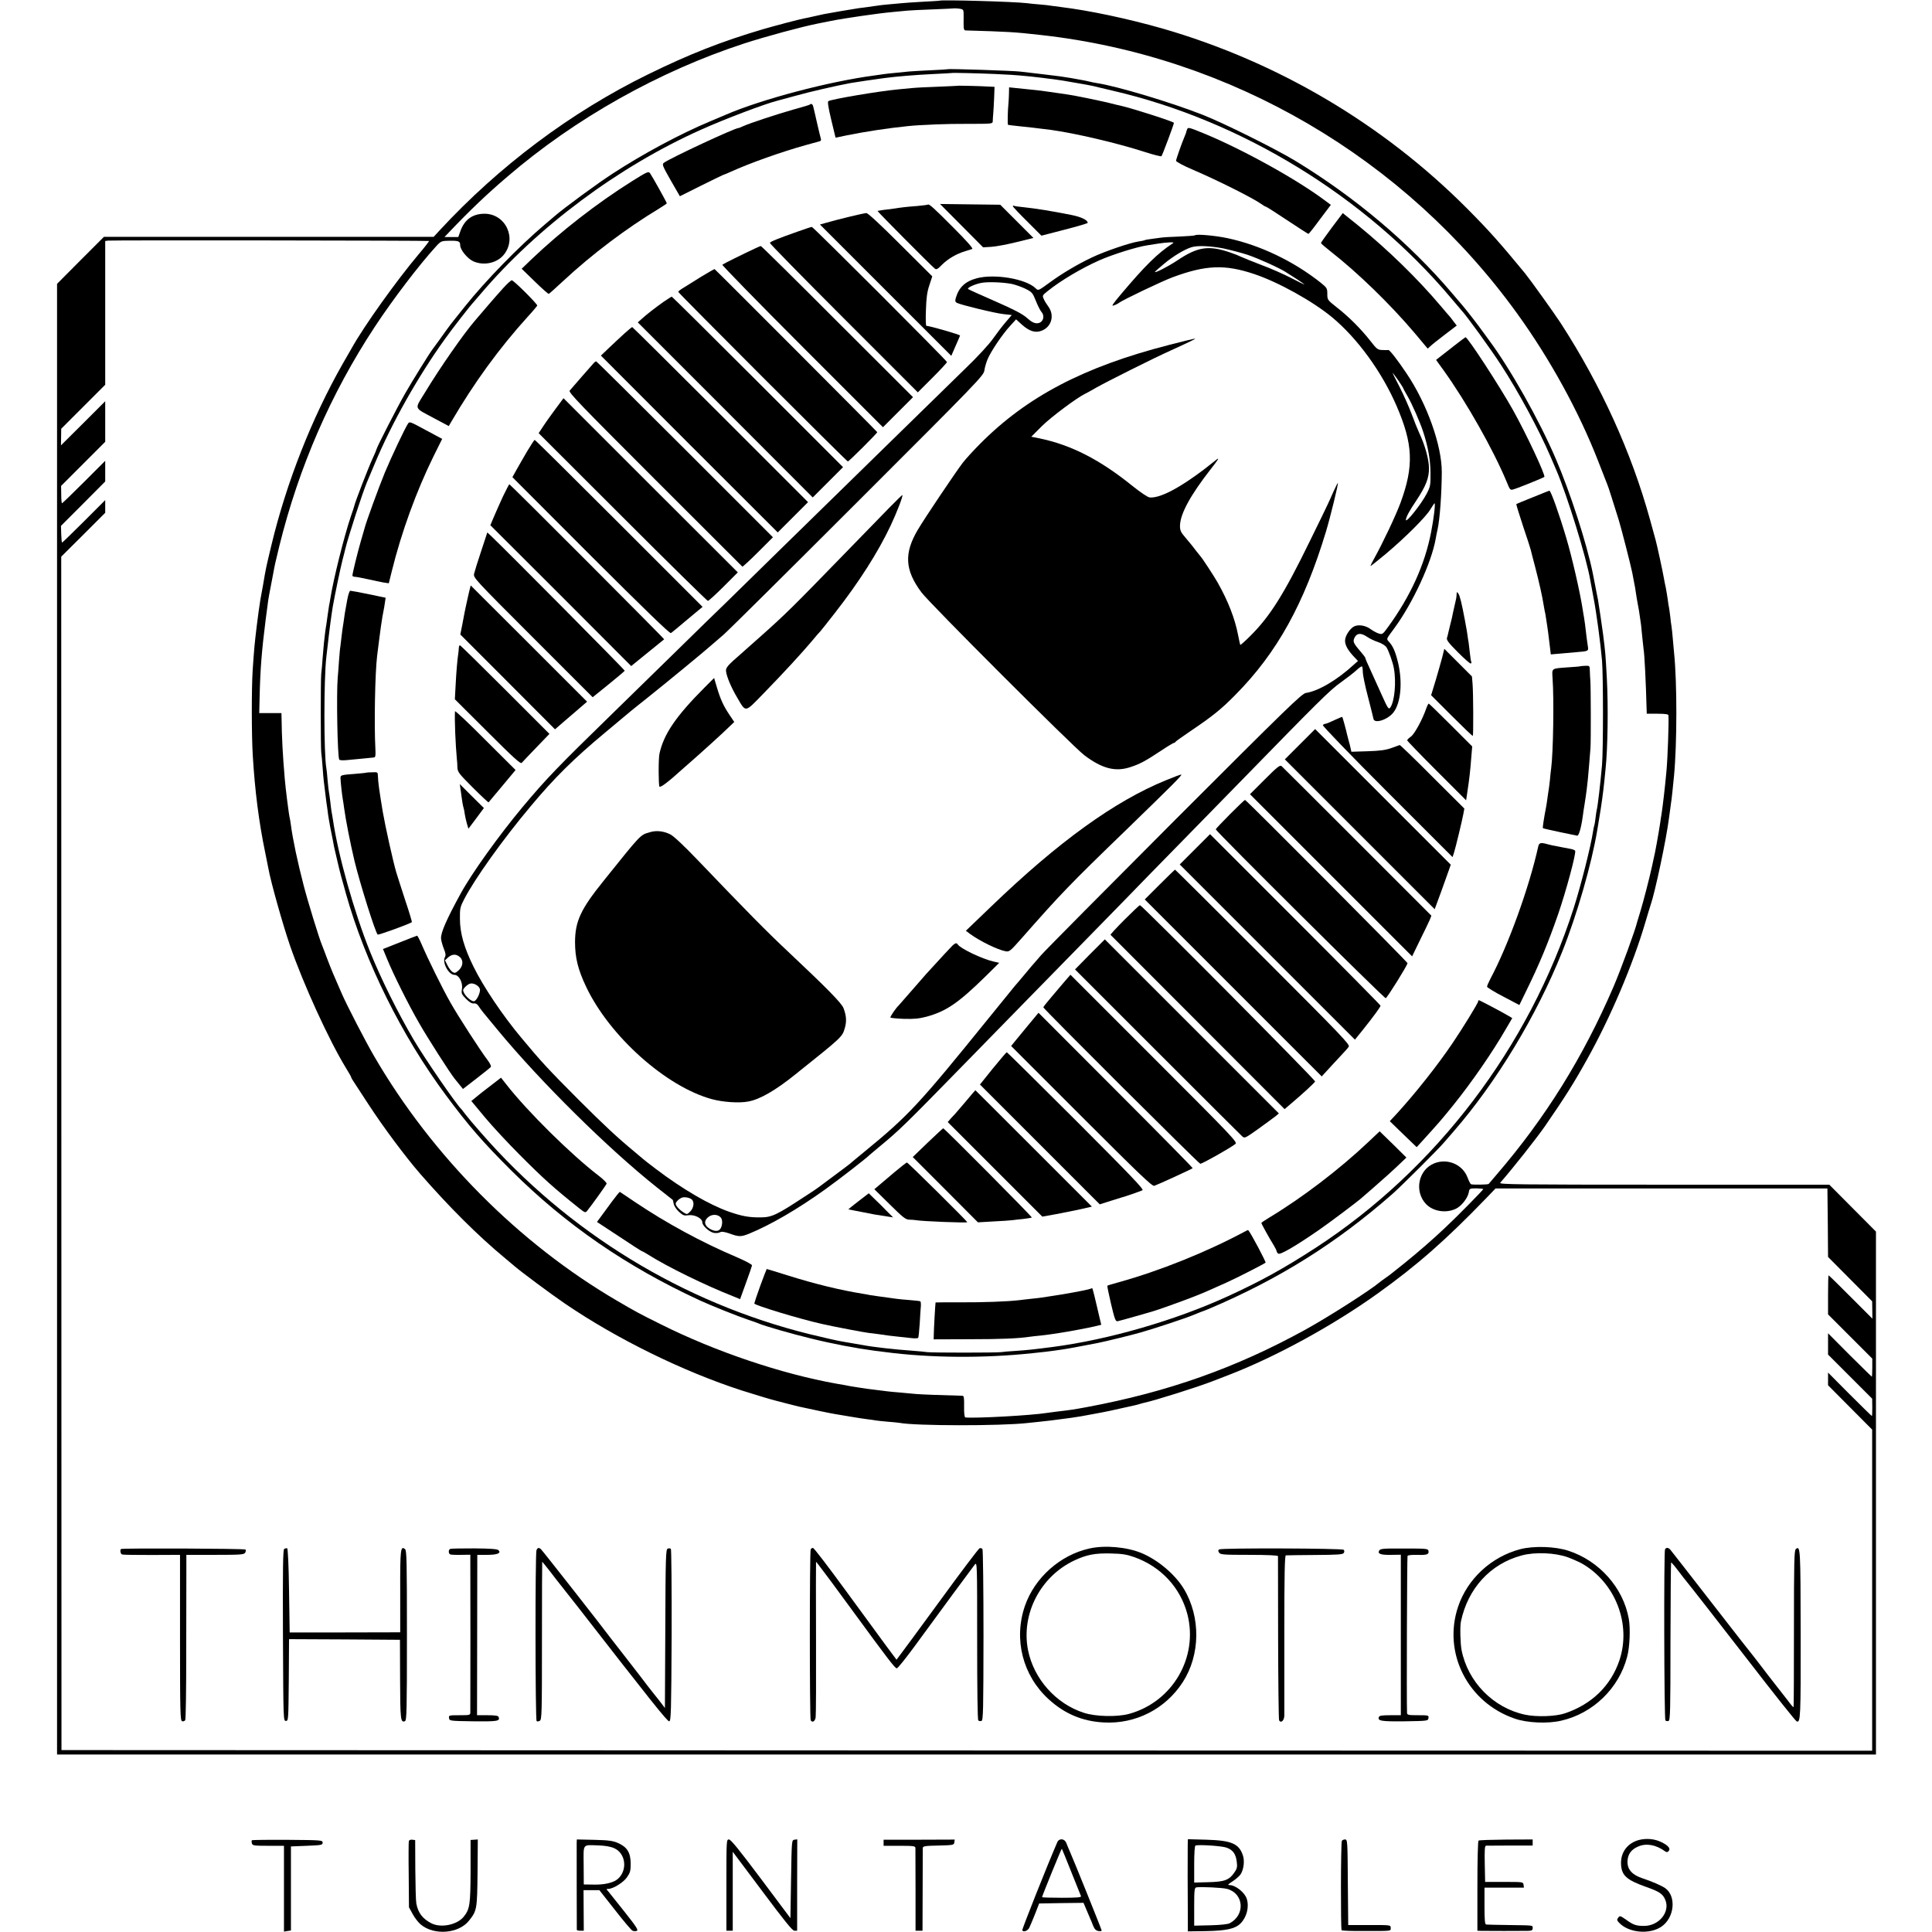 <?xml version="1.0" standalone="no"?>
<!DOCTYPE svg PUBLIC "-//W3C//DTD SVG 20010904//EN"
 "http://www.w3.org/TR/2001/REC-SVG-20010904/DTD/svg10.dtd">
<svg version="1.0" xmlns="http://www.w3.org/2000/svg"
 width="1524pt" height="1524pt" viewBox="0 0 1524 1524"
 preserveAspectRatio="xMidYMid meet">
<g transform="translate(0,1524) scale(0.1,-0.1)"
fill="#000000" stroke="none">
<path d="M7407 15234 c-1 -1 -60 -4 -132 -8 -71 -4 -143 -9 -160 -11 -16 -2
-61 -6 -100 -9 -38 -3 -79 -8 -90 -10 -11 -2 -46 -7 -79 -11 -66 -8 -59 -7
-221 -34 -130 -22 -135 -24 -210 -41 -27 -6 -61 -14 -75 -16 -42 -8 -219 -55
-320 -84 -332 -98 -584 -198 -909 -357 -607 -298 -1172 -721 -1643 -1230 l-47
-51 -1301 0 -1300 0 -185 -185 -185 -186 0 -5800 0 -5801 7174 0 7174 0 0
2063 0 2062 -184 185 -184 185 -1304 0 c-1159 0 -1303 2 -1292 15 110 127 284
348 352 445 156 226 230 343 331 525 185 330 364 751 462 1085 18 61 36 121
41 135 36 104 124 518 145 685 2 17 7 53 11 80 3 28 8 57 9 65 2 14 11 97 20
190 24 252 25 737 0 975 -2 22 -6 72 -10 111 -3 39 -8 81 -10 94 -2 12 -7 48
-10 79 -4 31 -8 63 -10 71 -2 8 -7 38 -10 65 -4 28 -11 68 -15 90 -5 22 -12
56 -15 75 -9 53 -54 260 -65 300 -5 19 -25 91 -44 160 -147 533 -386 1058
-704 1550 -50 77 -243 346 -283 395 -200 243 -286 339 -455 509 -665 668
-1497 1159 -2404 1421 -270 77 -579 143 -805 170 -27 3 -61 8 -75 10 -14 3
-54 7 -90 10 -36 3 -81 7 -100 10 -97 12 -681 29 -693 19z m194 -93 c0 -14 1
-52 0 -83 0 -48 3 -58 17 -58 332 -10 381 -12 592 -36 1498 -166 2873 -970
3759 -2199 257 -356 485 -771 636 -1158 37 -95 71 -181 75 -192 8 -18 37 -111
89 -277 21 -68 95 -358 106 -413 8 -45 17 -89 19 -100 2 -5 6 -32 10 -60 4
-27 11 -70 16 -95 5 -25 12 -65 15 -90 3 -25 8 -56 10 -70 2 -14 6 -59 10
-100 4 -41 9 -83 10 -92 7 -37 18 -253 24 -480 l1 -28 85 0 c61 0 85 -4 86
-12 4 -52 -6 -339 -16 -444 -12 -129 -27 -259 -39 -339 -2 -11 -7 -40 -10 -65
-12 -81 -43 -253 -51 -280 -1 -3 -7 -32 -14 -65 -20 -92 -67 -274 -92 -356
-12 -41 -23 -76 -24 -79 -13 -60 -129 -378 -188 -515 -240 -557 -536 -1032
-921 -1480 -33 -38 -61 -72 -63 -74 -4 -6 -131 -8 -140 -2 -5 3 -17 27 -27 53
-38 102 -157 153 -261 112 -127 -50 -162 -222 -65 -323 56 -57 156 -73 234
-36 44 21 93 83 102 129 5 31 7 32 60 32 30 -1 54 -3 54 -6 0 -7 -219 -229
-301 -305 -97 -92 -214 -193 -314 -274 -120 -96 -115 -93 -155 -121 -19 -13
-39 -28 -45 -33 -77 -65 -404 -274 -587 -375 -546 -301 -1085 -492 -1723 -611
-107 -20 -136 -24 -240 -36 -27 -4 -61 -8 -75 -10 -124 -20 -562 -44 -645 -36
-7 1 -11 33 -10 86 1 71 -1 85 -14 85 -181 5 -318 10 -366 14 -33 3 -91 8
-130 12 -38 3 -81 7 -95 9 -74 9 -156 19 -160 20 -3 1 -30 5 -60 9 -30 5 -64
10 -75 12 -11 3 -58 11 -105 19 -434 77 -961 255 -1388 469 -179 89 -196 99
-342 184 -776 453 -1462 1144 -1919 1931 -65 111 -215 401 -254 491 -73 166
-81 186 -117 280 -17 47 -36 94 -40 105 -21 48 -114 351 -145 472 -47 180 -86
365 -100 473 -3 25 -8 52 -10 60 -6 20 -34 242 -39 310 -16 187 -23 321 -25
475 l-1 40 -87 0 -88 0 3 130 c5 219 17 365 48 610 20 157 20 157 38 250 8 44
18 94 21 110 12 67 16 85 49 220 153 619 405 1199 751 1725 147 223 351 490
486 638 38 41 42 42 104 43 73 1 85 -4 85 -35 0 -36 56 -105 103 -127 82 -37
185 -15 239 49 109 130 17 327 -152 326 -93 -1 -155 -46 -188 -136 l-17 -48
-54 0 -55 0 39 41 c162 170 298 300 458 436 534 459 1194 830 1867 1050 173
56 450 131 580 157 14 3 61 12 105 21 103 21 388 62 485 70 41 4 93 9 115 11
22 2 114 7 205 10 91 4 166 7 167 8 1 1 18 0 38 -2 30 -4 35 -8 36 -31z
m-4217 -1802 c2 -2 -34 -49 -81 -104 -176 -209 -431 -566 -528 -740 -7 -11
-39 -68 -73 -127 -243 -428 -442 -933 -561 -1428 -42 -176 -43 -177 -66 -315
-9 -49 -18 -101 -21 -115 -5 -26 -22 -151 -29 -210 -18 -148 -21 -187 -32
-350 -9 -143 -9 -506 1 -670 16 -271 48 -526 98 -765 11 -55 22 -111 25 -125
18 -103 113 -441 171 -610 106 -306 306 -743 440 -963 23 -37 42 -70 42 -74 0
-4 11 -23 24 -42 13 -20 63 -96 111 -170 115 -177 290 -412 406 -546 227 -261
460 -494 673 -670 27 -22 60 -50 75 -63 51 -44 287 -220 396 -294 407 -278
932 -536 1395 -686 92 -29 226 -70 259 -78 9 -2 52 -13 96 -25 44 -11 87 -22
95 -24 99 -22 253 -54 285 -59 22 -4 78 -13 125 -21 47 -8 105 -17 130 -20 25
-3 56 -7 70 -10 14 -2 57 -7 96 -10 39 -3 80 -7 91 -9 124 -24 796 -25 1008
-1 17 2 59 6 95 10 36 4 76 8 90 10 24 3 87 12 160 21 32 4 111 17 170 29 14
3 48 9 75 14 28 5 93 19 145 31 52 12 103 23 113 25 10 2 27 7 37 10 10 3 27
8 37 10 85 18 421 124 536 169 37 14 97 38 135 52 369 143 820 390 1170 641
309 221 540 424 858 754 l71 74 1309 0 1309 0 3 -270 2 -270 174 -175 174
-175 1 -68 1 -69 -171 171 c-93 94 -172 171 -175 171 -2 0 -4 -69 -4 -154 l0
-154 175 -175 174 -174 0 -72 c0 -39 -2 -71 -3 -71 -2 0 -80 77 -175 171
l-171 172 0 -84 0 -84 174 -174 174 -174 1 -69 c0 -37 -1 -68 -3 -68 -2 0 -81
77 -175 171 l-171 172 0 -50 0 -50 174 -175 174 -175 0 -1267 0 -1266 -7141 2
-7142 3 -1 4707 -1 4707 174 173 173 173 0 50 0 50 -168 -168 c-92 -92 -170
-167 -172 -167 -3 0 -6 30 -7 66 l-2 66 175 175 174 175 0 81 0 82 -168 -168
c-92 -92 -170 -167 -173 -167 -3 0 -6 31 -6 68 l-1 69 174 174 174 174 0 160
0 160 -174 -174 -175 -174 1 65 1 66 173 173 174 174 0 567 0 567 23 3 c31 4
2527 1 2531 -3z"/>
<path d="M7477 14694 c-1 -1 -60 -5 -132 -8 -71 -3 -150 -8 -175 -10 -25 -3
-74 -7 -110 -11 -36 -3 -76 -8 -90 -10 -14 -2 -45 -7 -70 -10 -359 -47 -893
-188 -1175 -310 -16 -7 -75 -32 -130 -55 -229 -96 -524 -254 -760 -408 -120
-77 -389 -275 -460 -337 -16 -14 -50 -42 -74 -63 -205 -173 -473 -448 -635
-651 -37 -47 -77 -96 -87 -109 -11 -13 -36 -46 -57 -75 -35 -50 -94 -131 -110
-152 -27 -36 -159 -249 -214 -345 -62 -107 -228 -432 -228 -444 0 -3 -13 -35
-30 -71 -37 -81 -140 -347 -145 -375 0 -3 -13 -41 -28 -85 -54 -161 -136 -490
-161 -645 -3 -19 -7 -44 -10 -55 -2 -11 -7 -45 -11 -75 -4 -30 -9 -62 -10 -71
-5 -24 -17 -120 -20 -154 -1 -16 -6 -68 -10 -115 -3 -47 -8 -103 -11 -125 -5
-55 -5 -571 0 -620 3 -22 8 -76 11 -120 3 -44 7 -91 9 -105 2 -14 7 -54 11
-90 4 -36 9 -72 10 -81 2 -9 6 -40 10 -70 3 -30 13 -85 20 -124 8 -38 17 -83
20 -100 7 -42 11 -61 30 -140 9 -38 18 -77 20 -85 2 -12 24 -94 39 -145 1 -5
8 -30 15 -55 152 -539 439 -1119 789 -1590 178 -240 291 -370 518 -596 428
-425 905 -754 1485 -1022 84 -39 304 -127 383 -153 34 -11 70 -24 81 -29 43
-19 258 -81 415 -119 170 -42 356 -77 500 -96 25 -3 61 -7 80 -10 357 -47 783
-50 1165 -9 86 9 141 15 165 19 14 2 45 7 70 10 37 5 139 24 278 51 57 11 274
64 342 84 94 26 365 116 405 134 17 7 46 19 65 26 19 7 49 18 65 25 556 236
1007 519 1450 908 72 64 361 352 405 404 14 16 49 57 78 90 336 387 651 907
854 1413 118 295 234 698 278 965 6 33 12 71 14 85 17 97 33 216 41 295 3 33
8 78 10 100 17 161 22 490 10 715 -11 195 -10 190 -30 350 -8 59 -35 244 -40
270 -3 14 -7 36 -10 50 -4 22 -17 89 -31 159 -47 232 -177 636 -293 905 -131
305 -358 708 -525 932 -17 23 -40 55 -51 70 -39 55 -129 170 -159 205 -17 20
-53 62 -81 95 -334 394 -767 760 -1240 1047 -154 93 -562 296 -727 361 -246
97 -675 226 -833 250 -22 4 -47 8 -55 11 -16 4 -62 14 -95 19 -11 2 -36 6 -55
10 -65 11 -93 15 -229 31 -75 9 -152 18 -171 20 -53 7 -567 24 -573 19z m378
-38 c88 -4 171 -9 185 -11 14 -1 57 -6 95 -9 39 -4 81 -9 95 -11 14 -2 50 -7
80 -10 30 -4 64 -9 75 -11 11 -2 61 -11 110 -19 50 -8 108 -19 130 -24 22 -6
92 -22 155 -37 1014 -235 1992 -835 2665 -1634 44 -52 82 -97 85 -100 33 -33
234 -310 311 -430 136 -208 299 -511 389 -720 18 -41 38 -88 45 -105 86 -199
240 -695 270 -875 3 -19 15 -80 25 -135 23 -117 55 -359 67 -495 10 -122 10
-707 0 -825 -13 -147 -34 -328 -42 -355 -2 -8 -6 -35 -9 -61 -3 -25 -7 -52
-10 -60 -3 -7 -7 -30 -10 -49 -17 -114 -96 -427 -153 -605 -353 -1097 -1085
-2060 -2035 -2678 -255 -165 -428 -261 -692 -382 -417 -191 -939 -342 -1381
-400 -156 -20 -192 -24 -290 -31 -49 -3 -103 -7 -120 -10 -40 -5 -542 -5 -580
0 -16 3 -68 7 -115 11 -142 10 -312 29 -395 45 -45 8 -79 14 -140 24 -52 8
-152 31 -280 62 -999 248 -1906 803 -2587 1584 -31 36 -66 76 -78 90 -12 14
-34 41 -49 60 -14 19 -28 37 -31 40 -38 34 -289 399 -375 545 -127 216 -261
486 -347 700 -126 315 -251 759 -292 1040 -4 23 -8 51 -11 64 -2 13 -7 49 -10
80 -4 31 -8 63 -10 71 -2 8 -7 51 -11 95 -3 44 -8 88 -10 97 -20 109 -20 703
0 874 2 16 7 58 11 94 11 103 29 239 40 305 15 86 59 299 76 365 11 41 21 82
23 91 24 98 132 432 170 524 7 17 35 82 61 145 133 319 343 692 554 985 59 83
201 265 226 291 5 6 30 35 55 64 448 528 1087 1005 1740 1297 182 82 498 202
600 228 8 2 71 19 140 38 121 34 323 80 440 102 28 5 202 31 265 39 97 13 257
26 388 32 78 4 143 7 144 8 4 3 206 -2 348 -8z"/>
<path d="M7567 14564 c-1 -1 -76 -4 -167 -8 -91 -3 -185 -8 -210 -11 -25 -2
-72 -7 -105 -10 -152 -14 -524 -77 -551 -93 -7 -5 0 -51 23 -147 l34 -141 87
18 c154 31 318 56 482 73 106 11 308 19 478 18 188 0 192 0 193 21 0 12 2 39
4 61 2 22 5 78 7 125 l3 85 -45 2 c-62 4 -231 8 -233 7z"/>
<path d="M7959 14503 c-1 -26 -2 -61 -4 -78 -6 -53 -8 -165 -4 -169 2 -2 36
-6 74 -10 62 -6 168 -18 260 -30 193 -26 530 -105 746 -175 68 -22 127 -37
131 -33 7 8 98 250 98 263 0 9 -323 113 -416 134 -11 2 -55 13 -99 24 -80 19
-264 57 -320 65 -16 2 -50 7 -75 11 -25 4 -56 8 -70 10 -34 6 -94 13 -165 20
-33 3 -81 8 -107 11 l-48 5 -1 -48z"/>
<path d="M6388 14415 c-2 -3 -61 -20 -129 -39 -128 -36 -340 -106 -396 -131
-17 -8 -34 -15 -38 -15 -30 0 -538 -237 -588 -274 -16 -12 -12 -23 54 -139
l72 -125 168 84 c93 46 171 84 173 84 3 0 29 11 58 24 154 70 405 159 596 212
53 14 103 28 109 30 7 2 11 9 9 16 -3 7 -16 65 -31 128 -14 63 -28 123 -31
133 -5 17 -16 22 -26 12z"/>
<path d="M9363 14217 c-4 -12 -8 -24 -8 -27 -1 -3 -7 -18 -14 -35 -21 -50 -63
-169 -64 -183 -1 -7 53 -37 133 -71 198 -85 471 -222 539 -270 16 -12 32 -21
36 -21 4 0 80 -48 168 -107 89 -59 165 -108 168 -108 4 0 45 52 91 115 l86
114 -42 31 c-222 168 -656 408 -963 534 -120 49 -122 49 -130 28z"/>
<path d="M4986 13811 c-276 -173 -565 -398 -793 -616 l-78 -75 103 -100 c57
-56 107 -100 111 -98 5 2 55 47 112 100 229 213 500 417 757 572 34 21 62 40
62 42 0 7 -116 215 -132 237 -13 17 -22 13 -142 -62z"/>
<path d="M7319 13626 c-2 -2 -40 -7 -84 -11 -80 -6 -125 -11 -180 -20 -16 -3
-52 -7 -80 -10 -27 -4 -51 -8 -53 -9 -3 -3 419 -428 451 -454 13 -11 22 -7 60
32 47 46 112 84 182 105 22 7 47 15 54 17 10 3 -41 61 -150 170 -154 155 -191
188 -200 180z"/>
<path d="M7585 13460 l170 -171 65 4 c36 2 125 19 198 37 l134 33 -131 131
-131 131 -238 3 -237 3 170 -171z"/>
<path d="M7990 13613 c0 -5 51 -59 113 -120 l112 -112 182 47 c101 26 183 50
183 54 0 22 -49 46 -127 62 -167 33 -279 51 -383 62 -36 3 -68 8 -72 11 -5 2
-8 0 -8 -4z"/>
<path d="M6695 13529 c-66 -16 -144 -36 -173 -45 l-54 -15 518 -518 518 -518
33 76 c19 42 35 80 36 84 2 7 -235 75 -266 77 -4 0 -6 56 -3 125 3 95 9 142
27 195 l23 70 -251 250 c-158 158 -257 250 -269 249 -11 0 -73 -14 -139 -30z"/>
<path d="M10506 13445 c-47 -63 -86 -118 -86 -122 1 -5 36 -35 78 -68 211
-165 467 -413 661 -642 l103 -123 22 20 c11 11 63 52 114 91 l93 71 -28 36
c-15 21 -29 39 -33 42 -3 3 -30 34 -60 70 -187 222 -420 448 -656 641 l-122
98 -86 -114z"/>
<path d="M6300 13416 c-162 -57 -224 -82 -227 -92 -2 -5 260 -272 582 -594
l585 -585 115 115 c63 63 115 119 115 124 0 11 -1055 1066 -1066 1066 -5 0
-52 -15 -104 -34z"/>
<path d="M9427 13384 c-3 -3 -59 -7 -124 -10 -65 -2 -131 -6 -148 -9 -16 -2
-50 -7 -74 -10 -24 -3 -47 -7 -50 -9 -4 -3 -26 -7 -51 -11 -67 -10 -264 -77
-365 -125 -111 -52 -237 -127 -330 -195 -98 -71 -94 -70 -118 -47 -78 73 -322
114 -462 77 -92 -25 -141 -71 -166 -157 -6 -22 -4 -30 9 -37 31 -16 306 -83
370 -89 l63 -7 -47 -55 c-26 -30 -71 -89 -100 -130 -30 -44 -124 -146 -221
-239 -92 -90 -327 -319 -522 -510 -194 -190 -400 -391 -456 -446 -56 -55 -259
-253 -450 -440 -191 -187 -390 -382 -443 -434 -54 -51 -256 -249 -451 -440
-194 -190 -395 -386 -445 -435 -451 -439 -535 -527 -723 -751 -190 -228 -402
-524 -490 -685 -110 -201 -157 -308 -154 -353 1 -15 10 -50 21 -78 16 -39 18
-55 9 -70 -22 -42 30 -139 76 -139 35 0 67 -59 59 -111 -6 -36 -3 -42 33 -79
27 -27 47 -38 61 -35 14 2 26 -5 37 -21 21 -32 23 -35 151 -189 339 -410 874
-938 1254 -1240 69 -54 126 -99 127 -100 1 0 4 -14 7 -30 3 -17 21 -45 42 -64
32 -29 41 -32 74 -27 48 7 110 -24 110 -56 0 -26 53 -75 90 -83 16 -3 38 -2
48 4 15 8 34 5 76 -9 74 -27 91 -27 154 -2 169 69 384 194 600 349 121 87 333
252 352 273 3 3 34 29 69 58 166 137 200 170 671 652 184 188 378 386 430 440
186 189 747 764 854 873 59 62 260 267 446 457 186 190 384 392 440 450 632
648 719 735 805 796 49 35 106 79 126 98 20 19 39 32 43 29 3 -4 6 -24 6 -45
0 -21 18 -109 41 -196 22 -86 42 -164 43 -172 7 -42 115 -7 159 52 57 75 71
235 36 387 -21 88 -40 133 -72 168 -22 25 -25 17 42 108 146 199 293 517 326
705 3 19 10 53 15 75 18 83 32 280 33 450 1 209 -116 539 -277 778 -70 105
-134 187 -144 186 -4 -1 -25 -1 -47 0 -38 1 -44 6 -97 74 -74 94 -170 190
-264 263 -73 58 -74 59 -74 106 0 44 -3 48 -52 88 -214 170 -480 297 -734 351
-98 21 -246 34 -257 23z m-181 -67 c-115 -76 -211 -170 -401 -395 -70 -83 -81
-100 -59 -91 16 5 33 14 39 19 27 22 341 172 425 203 262 97 412 103 644 25
189 -63 459 -213 613 -340 200 -166 393 -431 509 -699 131 -303 138 -474 32
-764 -37 -100 -137 -312 -209 -442 -16 -29 -29 -55 -29 -58 0 -3 55 40 123 97
152 128 318 293 352 353 15 25 29 45 31 45 8 0 -6 -120 -27 -227 -50 -259
-164 -508 -342 -752 -40 -55 -43 -57 -72 -48 -16 5 -45 21 -63 34 -40 30 -97
39 -132 21 -34 -19 -70 -75 -70 -112 0 -35 22 -75 69 -125 l33 -35 -34 -30
c-130 -120 -278 -207 -376 -222 -33 -5 -136 -105 -1033 -1002 -547 -548 -1023
-1028 -1057 -1067 -72 -82 -91 -105 -140 -164 -21 -25 -51 -61 -68 -80 -16
-20 -108 -133 -204 -251 -550 -680 -632 -769 -980 -1054 -52 -43 -106 -87
-118 -98 -13 -11 -70 -53 -125 -94 -56 -42 -109 -81 -118 -88 -8 -7 -60 -42
-115 -77 -217 -143 -256 -161 -342 -162 -92 -1 -148 9 -249 44 -157 55 -365
176 -578 337 -55 42 -102 78 -105 82 -3 3 -34 29 -70 59 -126 104 -237 207
-435 405 -241 242 -294 299 -452 489 -146 174 -300 403 -377 560 -75 151 -108
267 -108 380 -1 81 2 93 34 155 83 160 303 469 523 731 191 229 343 378 589
583 100 83 192 160 206 172 14 11 70 57 125 100 152 121 463 377 515 424 14
12 53 46 87 75 33 28 509 500 1056 1047 959 958 996 997 1002 1038 3 24 15 64
26 90 27 63 116 195 176 260 l48 53 45 -41 c59 -53 107 -68 156 -49 79 30 104
121 54 190 -14 19 -31 46 -37 61 -12 26 -10 29 30 61 103 83 266 180 410 244
102 45 295 106 378 118 24 4 64 10 89 14 25 4 63 8 85 9 35 1 38 0 21 -11z
m406 -37 c55 -12 140 -34 189 -50 86 -29 259 -107 309 -141 14 -9 51 -33 83
-53 31 -20 57 -39 57 -41 0 -1 -47 22 -105 52 -58 30 -164 77 -235 103 -71 27
-142 56 -157 63 -16 8 -55 24 -88 35 -172 59 -257 46 -421 -64 -73 -48 -174
-100 -174 -89 0 2 32 31 71 63 68 58 164 116 218 132 47 15 151 10 253 -10z
m-1674 -279 c29 -6 78 -23 109 -38 54 -27 58 -32 84 -96 15 -38 35 -77 43 -86
33 -37 12 -91 -35 -91 -22 0 -45 12 -79 43 -36 31 -98 64 -251 131 -112 49
-208 92 -212 96 -11 10 53 39 106 49 51 9 163 5 235 -8z m3051 -760 c22 -33
41 -62 41 -65 0 -3 15 -31 34 -63 34 -58 99 -207 122 -278 38 -116 57 -221 58
-320 1 -105 -1 -113 -31 -171 -42 -81 -163 -233 -163 -205 0 20 25 68 81 151
78 118 102 179 101 260 -1 68 -32 181 -77 275 -13 28 -40 95 -60 150 -21 55
-63 151 -95 213 -32 61 -57 112 -55 112 1 0 21 -27 44 -59z m-244 -2025 c20
-14 58 -32 86 -41 27 -9 56 -27 65 -40 18 -27 51 -120 59 -166 20 -108 6 -261
-28 -310 -13 -17 -19 -9 -67 98 -29 65 -70 156 -91 201 -22 46 -39 87 -39 92
0 4 -17 27 -38 51 -57 66 -63 79 -46 111 18 35 51 37 99 4z m-7156 -2527 c29
-27 23 -74 -14 -106 -22 -19 -29 -21 -46 -10 -10 6 -28 30 -39 52 l-20 40 25
23 c33 28 65 28 94 1z m156 -249 c8 -25 -24 -94 -46 -98 -18 -3 -62 33 -79 66
-10 20 -9 27 7 44 10 11 27 24 38 28 26 10 71 -13 80 -40z m1671 -1661 c23
-19 17 -67 -11 -95 -25 -25 -26 -25 -53 -8 -34 22 -62 53 -62 69 0 13 27 40
50 48 21 7 59 0 76 -14z m232 -146 c14 -20 10 -67 -8 -89 -16 -19 -45 -18 -81
3 -44 26 -49 61 -14 91 32 27 80 25 103 -5z"/>
<path d="M9225 12520 c-675 -173 -1124 -408 -1495 -782 -51 -51 -112 -118
-136 -149 -55 -72 -298 -433 -353 -526 -111 -187 -104 -319 27 -495 62 -85
1199 -1221 1286 -1286 141 -106 246 -133 366 -92 73 24 116 47 244 132 48 32
92 58 96 58 5 0 10 3 12 8 2 4 53 40 113 81 182 123 246 174 363 293 326 330
539 715 711 1283 34 112 101 385 94 385 -2 0 -17 -30 -34 -67 -16 -37 -37 -83
-46 -102 -9 -20 -71 -148 -139 -286 -205 -421 -316 -597 -470 -750 -42 -42
-78 -74 -80 -72 -2 2 -10 37 -18 79 -25 129 -78 266 -161 413 -29 51 -124 196
-134 205 -3 3 -19 23 -36 45 -16 22 -51 66 -78 97 -44 51 -49 63 -49 101 2 95
83 242 246 451 54 68 67 90 44 72 -249 -202 -436 -308 -529 -300 -16 2 -70 38
-135 90 -260 210 -485 324 -734 376 l-65 13 86 86 c72 71 276 223 339 253 8 3
47 25 85 47 85 48 439 226 585 292 164 75 206 95 195 96 -5 0 -95 -22 -200
-49z"/>
<path d="M7016 11236 c-54 -55 -216 -222 -360 -370 -402 -414 -460 -471 -645
-636 -47 -41 -95 -84 -107 -95 -12 -11 -37 -33 -55 -49 -110 -95 -125 -113
-122 -141 6 -45 40 -126 87 -206 72 -122 58 -124 210 32 157 161 302 319 382
414 32 39 61 72 65 75 3 3 55 68 115 145 192 246 339 477 439 688 49 104 100
236 93 242 -2 1 -47 -43 -102 -99z"/>
<path d="M5558 9817 c-226 -227 -322 -367 -356 -522 -9 -39 -8 -252 0 -260 9
-9 72 39 172 130 6 6 63 55 126 111 63 56 155 139 204 185 l88 84 -37 55 c-46
68 -72 123 -100 218 l-22 74 -75 -75z"/>
<path d="M9199 9086 c-407 -166 -849 -485 -1382 -998 l-198 -190 33 -25 c76
-56 217 -125 281 -137 29 -5 36 1 127 104 310 352 374 419 825 855 377 366
446 435 432 435 -7 0 -60 -20 -118 -44z"/>
<path d="M5125 8675 c-76 -22 -65 -11 -366 -386 -178 -221 -222 -316 -223
-479 0 -125 23 -218 88 -355 185 -389 629 -786 990 -885 87 -24 217 -33 288
-19 91 16 216 88 372 214 373 298 369 295 390 365 15 52 13 97 -10 157 -14 39
-129 156 -434 443 -170 159 -335 327 -714 723 -116 121 -193 193 -220 206 -53
26 -110 32 -161 16z"/>
<path d="M7514 7782 c-15 -15 -89 -94 -209 -226 -6 -6 -55 -63 -110 -126 -55
-63 -102 -117 -105 -120 -23 -21 -71 -92 -66 -97 3 -3 52 -8 108 -10 80 -2
119 2 176 17 157 43 250 107 466 318 l108 107 -48 11 c-88 20 -260 103 -279
134 -9 14 -19 12 -41 -8z"/>
<path d="M5960 13282 c-95 -44 -256 -124 -262 -130 -4 -4 279 -294 630 -645
l637 -637 118 118 119 119 -597 596 c-328 329 -600 597 -603 596 -4 0 -23 -8
-42 -17z"/>
<path d="M5534 13059 c-54 -34 -118 -73 -141 -88 -24 -14 -43 -29 -43 -33 0
-9 1329 -1338 1338 -1338 9 0 232 223 232 231 0 4 -1265 1272 -1283 1286 -2 2
-48 -25 -103 -58z"/>
<path d="M3969 12967 c-31 -34 -89 -100 -129 -147 -40 -47 -82 -96 -94 -110
-91 -106 -275 -370 -393 -565 -85 -140 -94 -115 78 -208 l109 -58 19 33 c183
312 377 579 606 832 39 42 71 81 73 85 4 11 -187 201 -201 200 -7 0 -37 -28
-68 -62z"/>
<path d="M5234 12859 c-66 -47 -136 -101 -176 -138 l-27 -24 690 -690 690
-691 120 120 119 119 -672 672 c-370 370 -676 673 -679 673 -3 0 -32 -19 -65
-41z"/>
<path d="M4924 12608 c-32 -29 -86 -80 -121 -113 l-63 -60 697 -698 698 -697
120 120 119 119 -691 691 c-379 379 -693 690 -696 690 -3 0 -32 -24 -63 -52z"/>
<path d="M11470 12512 c-47 -37 -98 -77 -114 -89 l-28 -22 60 -83 c178 -248
390 -622 497 -879 26 -64 28 -67 54 -59 41 12 235 91 243 98 11 12 -142 339
-247 527 -107 191 -358 576 -375 575 -3 -1 -43 -31 -90 -68z"/>
<path d="M4680 12372 c-18 -20 -168 -191 -186 -213 -12 -13 75 -103 672 -700
376 -376 687 -686 690 -689 2 -2 58 49 123 114 l118 118 -694 694 c-382 382
-697 694 -701 694 -4 -1 -14 -8 -22 -18z"/>
<path d="M4384 12017 c-33 -45 -78 -107 -98 -138 l-37 -56 662 -661 c364 -364
667 -662 673 -662 6 0 62 51 124 113 l112 112 -688 687 -687 687 -61 -82z"/>
<path d="M3217 11896 c-25 -39 -125 -250 -181 -383 -46 -112 -150 -395 -161
-443 -2 -8 -15 -53 -29 -100 -25 -86 -66 -253 -66 -270 0 -6 9 -10 20 -10 10
0 57 -9 102 -19 46 -10 101 -22 124 -26 l41 -6 23 93 c77 312 195 635 330 909
l68 137 -129 69 c-127 69 -129 70 -142 49z"/>
<path d="M4157 11678 c-30 -51 -68 -118 -85 -148 l-30 -54 618 -619 c423 -422
623 -616 632 -611 7 4 66 53 131 108 l119 99 -659 659 c-362 362 -661 658
-665 658 -4 0 -31 -42 -61 -92z"/>
<path d="M3967 11323 c-25 -54 -57 -127 -72 -162 l-27 -64 556 -555 555 -556
128 104 c70 57 130 105 132 107 4 3 -1214 1223 -1221 1223 -3 0 -25 -44 -51
-97z"/>
<path d="M12090 11317 c-69 -27 -127 -52 -129 -53 -2 -2 22 -80 53 -174 32
-94 59 -179 61 -188 2 -9 17 -69 34 -132 31 -119 58 -239 67 -300 3 -19 7 -42
9 -50 3 -8 7 -33 10 -55 4 -22 8 -51 10 -64 2 -13 10 -69 16 -123 l12 -100 71
6 c39 4 100 9 136 12 88 7 91 9 86 41 -3 16 -7 51 -11 78 -10 91 -16 130 -20
155 -3 14 -7 41 -10 60 -22 142 -84 412 -131 570 -54 182 -121 371 -132 369
-4 0 -63 -24 -132 -52z"/>
<path d="M3796 10894 c-27 -80 -52 -161 -56 -179 -7 -32 -4 -36 464 -504 l471
-471 125 101 c69 56 126 104 128 108 2 6 -926 941 -1055 1064 l-29 27 -48
-146z"/>
<path d="M3701 10574 c-6 -27 -14 -59 -16 -71 -3 -13 -7 -33 -10 -45 -3 -13
-7 -34 -10 -48 -3 -14 -11 -59 -19 -100 l-15 -75 374 -374 373 -374 68 59 c38
32 82 70 98 84 16 14 42 36 58 50 l29 25 -459 459 -459 458 -12 -48z"/>
<path d="M2740 10513 c-7 -38 -14 -77 -16 -88 -2 -11 -7 -40 -10 -65 -3 -25
-8 -52 -9 -60 -2 -9 -6 -43 -10 -75 -4 -33 -8 -71 -10 -84 -3 -13 -7 -65 -11
-115 -3 -50 -8 -109 -10 -131 -11 -127 -2 -624 12 -647 3 -5 29 -7 57 -4 29 3
86 8 127 12 41 4 82 8 90 9 12 2 14 15 11 71 -10 186 -3 594 14 732 11 85 26
209 30 232 10 67 15 97 20 120 3 14 8 43 11 65 l6 40 -134 28 c-73 15 -138 27
-145 27 -6 0 -16 -30 -23 -67z"/>
<path d="M11490 10550 c-2 -27 -2 -29 -20 -105 -6 -27 -14 -61 -16 -75 -3 -14
-10 -43 -16 -65 -5 -22 -12 -48 -14 -58 -2 -10 -6 -28 -10 -39 -5 -16 12 -39
87 -114 51 -51 96 -91 101 -88 5 3 6 9 4 13 -3 3 -7 34 -11 66 -4 33 -8 71
-10 85 -3 14 -7 43 -10 65 -3 22 -8 51 -11 65 -2 14 -6 34 -8 45 -26 139 -41
198 -52 212 -12 17 -13 16 -14 -7z"/>
<path d="M3619 10128 c0 -13 -2 -32 -4 -43 -7 -45 -16 -147 -21 -251 l-6 -110
258 -257 c202 -202 260 -255 269 -245 6 7 58 62 115 121 l104 108 -349 349
c-193 193 -353 350 -357 350 -5 0 -8 -10 -9 -22z"/>
<path d="M11377 10057 c-9 -35 -33 -118 -52 -183 l-36 -118 162 -162 c90 -90
165 -162 167 -159 5 5 4 335 -2 409 l-5 60 -109 109 -109 109 -16 -65z"/>
<path d="M12468 9985 c-2 -2 -46 -6 -98 -9 -136 -10 -128 -4 -123 -89 12 -166
5 -585 -11 -707 -2 -14 -7 -56 -10 -93 -4 -37 -9 -76 -11 -85 -1 -9 -6 -37 -9
-62 -3 -25 -8 -54 -10 -65 -19 -99 -29 -166 -25 -168 2 -2 61 -15 130 -30 70
-14 133 -28 140 -29 13 -3 32 64 44 152 3 25 10 70 15 100 5 30 12 80 16 110
3 30 7 66 9 80 3 26 15 170 21 250 4 56 3 483 -1 530 -2 19 -3 54 -4 77 -1 42
-1 42 -36 41 -19 -1 -36 -2 -37 -3z"/>
<path d="M11251 9653 c-30 -88 -93 -203 -121 -223 -17 -12 -30 -25 -30 -30 0
-4 105 -113 233 -241 l232 -232 11 74 c14 92 22 160 30 267 l7 84 -169 169
c-93 93 -171 169 -174 169 -3 0 -12 -17 -19 -37z"/>
<path d="M3589 9629 c-4 -67 4 -261 15 -379 2 -14 4 -43 4 -64 2 -36 12 -49
122 -159 66 -66 122 -118 124 -116 1 2 50 60 108 129 l105 126 -239 238 c-131
132 -238 233 -239 225z"/>
<path d="M10525 9559 c-33 -16 -65 -29 -72 -29 -6 0 -15 -5 -18 -10 -4 -6 225
-243 508 -526 l515 -515 11 33 c13 41 66 260 75 311 l7 39 -252 251 c-138 139
-254 251 -258 250 -3 -1 -33 -12 -66 -24 -46 -16 -90 -22 -187 -25 l-128 -4
-6 27 c-3 16 -10 42 -15 59 -5 17 -11 40 -13 50 -7 34 -35 136 -38 139 -2 1
-30 -11 -63 -26z"/>
<path d="M10254 9369 l-119 -119 591 -591 591 -591 51 138 c27 77 56 156 63
176 l13 37 -535 535 -535 535 -120 -120z"/>
<path d="M9977 9092 l-117 -117 639 -639 640 -640 63 130 c35 71 70 143 77
160 l12 31 -584 584 c-321 321 -590 589 -598 596 -13 10 -35 -8 -132 -105z"/>
<path d="M2888 9145 c-2 -2 -39 -5 -83 -9 -119 -9 -120 -10 -119 -37 1 -31 13
-138 18 -164 2 -11 7 -41 10 -66 13 -98 49 -279 82 -419 42 -174 163 -561 183
-582 5 -6 255 85 270 98 2 2 -21 79 -52 171 -30 93 -62 191 -70 218 -26 87
-87 362 -108 483 -28 170 -36 228 -38 280 -1 32 -2 32 -46 30 -25 0 -46 -2
-47 -3z"/>
<path d="M3634 9005 c10 -78 17 -119 22 -135 3 -8 8 -31 10 -51 3 -20 11 -55
17 -76 l12 -40 61 81 61 82 -95 94 -95 95 7 -50z"/>
<path d="M9702 8817 c-61 -62 -112 -115 -112 -119 0 -14 1332 -1338 1341
-1332 15 9 167 253 172 276 2 8 -1272 1288 -1282 1288 -4 0 -57 -51 -119 -113z"/>
<path d="M9426 8541 l-120 -120 691 -691 691 -691 59 73 c66 83 61 77 108 140
19 26 35 50 35 55 0 4 -303 311 -673 681 l-672 672 -119 -119z"/>
<path d="M12134 8563 c-71 -322 -236 -778 -376 -1041 -15 -29 -28 -58 -28 -65
0 -6 58 -42 128 -78 l127 -67 52 107 c104 211 175 382 254 610 64 186 144 484
134 500 -2 5 -19 12 -37 15 -18 3 -44 8 -58 11 -14 3 -38 8 -55 11 -16 2 -46
9 -65 14 -56 16 -69 13 -76 -17z"/>
<path d="M9147 8262 l-117 -117 698 -698 698 -698 89 97 c104 112 106 113 124
137 12 16 -49 80 -676 707 -379 380 -692 690 -694 690 -2 0 -57 -53 -122 -118z"/>
<path d="M8870 7985 c-63 -63 -112 -117 -110 -119 3 -3 313 -314 689 -690
l684 -685 46 39 c97 82 186 164 195 179 6 9 -1367 1391 -1382 1391 -4 0 -59
-52 -122 -115z"/>
<path d="M3153 7806 l-132 -52 33 -80 c50 -122 168 -359 253 -506 65 -114 242
-391 280 -438 6 -8 24 -30 38 -47 l27 -33 106 82 c59 45 110 87 114 92 4 6 -7
28 -24 51 -60 79 -236 352 -294 455 -63 110 -180 348 -229 463 -16 37 -32 67
-35 66 -3 0 -64 -24 -137 -53z"/>
<path d="M8597 7712 l-117 -119 649 -649 c357 -357 658 -657 669 -667 20 -18
22 -17 129 59 59 43 120 87 135 99 l26 22 -687 687 -686 686 -118 -118z"/>
<path d="M8398 7498 c-24 -29 -73 -85 -106 -125 -34 -40 -62 -75 -62 -79 0
-11 1227 -1234 1238 -1234 16 0 226 118 277 156 18 14 -15 49 -641 675 l-660
660 -46 -53z"/>
<path d="M11660 7341 c0 -13 -121 -210 -203 -331 -116 -172 -292 -394 -439
-555 l-55 -59 106 -103 106 -102 35 38 c144 159 156 172 256 296 144 179 308
416 412 597 l51 87 -32 19 c-47 28 -225 122 -231 122 -3 0 -6 -4 -6 -9z"/>
<path d="M8123 7168 c-38 -46 -86 -105 -108 -131 l-39 -48 555 -555 c455 -455
557 -553 574 -548 25 8 296 132 303 139 3 2 -270 279 -606 615 l-610 611 -69
-83z"/>
<path d="M7832 6812 l-102 -127 472 -472 473 -473 85 27 c47 15 87 27 90 28
16 3 148 49 162 56 13 7 -90 114 -524 549 -298 297 -543 540 -547 540 -3 -1
-52 -58 -109 -128z"/>
<path d="M3869 6675 c-46 -35 -99 -76 -117 -92 l-34 -28 108 -130 c60 -72 183
-204 274 -295 188 -189 272 -264 470 -422 43 -34 48 -36 61 -20 29 35 150 203
154 215 2 6 -26 35 -63 63 -217 166 -564 509 -729 721 l-41 52 -83 -64z"/>
<path d="M7622 6556 c-39 -46 -77 -90 -84 -98 -7 -7 -24 -26 -38 -41 l-24 -28
373 -373 373 -373 100 18 c55 10 143 28 195 39 l96 22 -459 459 c-252 253
-460 459 -460 459 -1 0 -34 -38 -72 -84z"/>
<path d="M7317 6226 l-117 -113 257 -257 257 -258 121 7 c66 3 134 8 150 10
17 2 57 7 90 10 33 4 62 9 64 11 5 5 -690 704 -699 704 -3 -1 -58 -52 -123
-114z"/>
<path d="M10794 6232 c-228 -216 -522 -440 -781 -596 -35 -21 -63 -40 -63 -43
0 -7 67 -128 97 -175 12 -21 23 -42 23 -47 0 -5 6 -14 13 -20 15 -11 130 55
317 184 78 53 320 235 346 260 6 5 40 35 75 65 81 70 172 152 229 207 l44 42
-105 104 -106 103 -89 -84z"/>
<path d="M7054 5992 c-50 -42 -106 -90 -124 -105 l-33 -28 121 -119 c104 -103
125 -120 154 -121 18 0 42 -2 53 -4 47 -9 405 -23 405 -16 0 8 -468 471 -476
471 -5 -1 -50 -36 -100 -78z"/>
<path d="M4828 5763 c-31 -43 -71 -97 -88 -120 l-31 -42 175 -115 c96 -64 177
-116 180 -116 4 0 25 -12 49 -27 150 -95 450 -242 669 -328 l56 -23 46 127
c25 69 47 132 48 139 2 7 -48 34 -127 68 -269 114 -549 266 -790 428 -66 45
-122 82 -125 84 -3 1 -31 -33 -62 -75z"/>
<path d="M6771 5764 c-46 -35 -81 -64 -78 -64 3 0 47 -9 98 -19 92 -19 120
-24 209 -37 l45 -7 -54 54 c-29 30 -72 73 -96 95 l-42 41 -82 -63z"/>
<path d="M9815 5523 c-301 -161 -665 -307 -988 -397 -49 -13 -90 -26 -92 -28
-2 -2 11 -66 29 -143 29 -123 36 -140 52 -137 11 2 73 19 139 38 66 19 127 36
135 39 30 7 227 78 315 112 87 34 122 49 270 116 80 36 296 146 308 157 5 5
-116 234 -137 257 -1 1 -15 -5 -31 -14z"/>
<path d="M5997 5097 c-26 -72 -47 -135 -47 -139 0 -14 367 -125 540 -163 93
-21 325 -65 360 -69 25 -3 61 -7 80 -10 66 -10 105 -15 165 -21 33 -3 79 -8
102 -11 23 -2 44 -1 46 3 3 5 8 55 12 113 3 58 7 120 9 138 1 18 -1 35 -4 37
-4 2 -43 7 -86 10 -43 3 -90 8 -104 10 -40 6 -102 14 -145 20 -23 3 -50 7 -62
9 -11 3 -36 7 -54 10 -180 29 -379 77 -601 147 -86 27 -158 49 -160 49 -1 0
-24 -60 -51 -133z"/>
<path d="M8585 5069 c-27 -8 -201 -40 -300 -54 -22 -4 -51 -8 -65 -10 -14 -2
-52 -7 -85 -10 -33 -4 -76 -8 -95 -11 -95 -11 -285 -18 -462 -17 -109 0 -198
0 -198 -1 -2 -4 -14 -217 -14 -251 l-1 -40 285 1 c250 0 382 6 470 19 14 2 54
7 90 10 36 4 74 9 85 11 10 2 37 6 60 9 63 9 256 45 296 56 l36 9 -14 58 c-7
31 -16 66 -18 77 -10 47 -37 155 -39 154 0 0 -14 -5 -31 -10z"/>
<path d="M8593 3025 c-230 -51 -431 -230 -508 -452 -91 -263 -18 -550 187
-737 126 -115 266 -174 434 -183 252 -14 487 106 624 318 139 215 142 513 9
735 -69 114 -203 228 -334 283 -116 48 -289 64 -412 36z m355 -68 c210 -75
363 -240 418 -449 89 -342 -118 -695 -462 -788 -94 -25 -262 -21 -354 9 -221
71 -396 268 -441 496 -55 284 98 580 366 706 96 45 162 58 285 55 94 -2 128
-8 188 -29z"/>
<path d="M11993 3020 c-229 -60 -418 -234 -492 -456 -121 -364 77 -754 448
-881 98 -34 260 -41 366 -16 251 57 455 255 520 503 21 76 27 226 13 302 -44
244 -233 456 -475 535 -105 35 -274 40 -380 13z m374 -64 c40 -15 89 -37 111
-49 265 -151 392 -480 296 -765 -68 -200 -217 -345 -429 -417 -74 -25 -224
-30 -314 -11 -251 53 -453 259 -502 511 -10 53 -13 184 -5 224 55 261 232 455
478 521 105 29 265 22 365 -14z"/>
<path d="M954 3021 c-9 -9 -3 -39 9 -43 6 -3 112 -4 235 -4 l222 1 0 -653 c0
-589 2 -653 16 -659 9 -3 20 0 25 8 5 8 8 244 8 524 0 281 1 571 1 645 l0 135
226 0 c203 0 228 2 238 17 5 9 7 21 2 25 -8 8 -974 12 -982 4z"/>
<path d="M2242 3022 c-10 -7 -12 -150 -10 -683 3 -666 3 -674 23 -674 20 0 20
8 23 323 l2 322 438 -2 437 -3 1 -313 c1 -318 4 -342 38 -329 14 6 16 77 16
675 0 591 -2 671 -15 682 -35 29 -39 1 -38 -333 l0 -323 -436 -1 -436 0 -5
330 c-3 207 -9 332 -15 334 -5 1 -16 -1 -23 -5z"/>
<path d="M3552 3022 c-16 -5 -16 -39 1 -44 6 -2 45 -4 85 -3 l72 1 0 -46 c1
-61 1 -1169 0 -1197 0 -22 -4 -23 -86 -23 -83 0 -85 -1 -82 -22 3 -23 5 -23
192 -26 192 -2 212 1 199 35 -4 9 -28 13 -87 13 l-83 0 1 632 1 633 77 0 c81
0 114 13 90 37 -9 9 -65 13 -190 14 -97 0 -183 -1 -190 -4z"/>
<path d="M4232 3013 c-11 -22 -10 -1339 1 -1349 4 -5 16 -3 25 2 16 10 17 58
17 633 0 341 1 621 2 621 2 0 30 -35 63 -77 33 -43 65 -85 72 -93 7 -8 69 -87
138 -175 587 -755 715 -916 729 -913 14 3 16 72 19 678 1 370 -2 678 -6 682
-5 5 -16 6 -25 2 -15 -6 -17 -60 -19 -632 l-3 -625 -45 59 c-25 32 -48 61 -51
64 -3 3 -21 26 -40 51 -19 26 -88 115 -154 200 -66 84 -129 165 -140 180 -58
79 -541 695 -550 701 -16 12 -24 9 -33 -9z"/>
<path d="M6395 3019 c-9 -14 -9 -1335 0 -1349 13 -21 34 -9 39 23 3 17 4 301
3 630 -1 328 -1 597 0 597 2 0 29 -35 60 -77 32 -43 62 -82 66 -88 4 -5 80
-109 169 -230 272 -372 328 -445 342 -445 8 0 70 78 140 173 206 282 455 620
475 645 19 23 19 12 19 -598 0 -385 3 -625 9 -631 5 -5 17 -7 25 -4 14 5 15
83 16 674 0 368 -4 674 -8 681 -4 7 -15 10 -23 7 -8 -3 -150 -191 -316 -419
-166 -227 -311 -424 -321 -436 l-18 -24 -74 99 c-40 55 -185 253 -323 441
-137 188 -255 342 -262 342 -6 0 -15 -5 -18 -11z"/>
<path d="M9617 3018 c-9 -6 -9 -12 -1 -25 10 -16 31 -18 238 -18 143 0 226 -4
227 -10 0 -5 1 -297 1 -647 1 -350 4 -642 8 -649 15 -24 40 -1 41 38 0 21 0
314 0 651 0 461 3 612 12 613 7 1 110 2 230 3 180 1 220 4 227 16 6 9 5 19 -1
25 -12 12 -963 15 -982 3z"/>
<path d="M10879 3008 c-14 -25 13 -35 99 -33 l72 1 0 -633 0 -633 -84 0 c-63
0 -85 -3 -89 -14 -12 -31 18 -36 204 -34 182 3 184 3 187 26 3 21 1 22 -82 22
-75 0 -86 2 -87 18 -4 101 0 1232 4 1239 4 6 37 9 76 8 77 -3 95 4 89 31 -3
18 -15 19 -191 19 -170 1 -189 -1 -198 -17z"/>
<path d="M13134 3019 c-10 -17 -7 -1340 3 -1350 6 -6 17 -7 25 -4 13 5 15 80
15 626 1 341 3 622 5 624 2 2 28 -28 58 -68 30 -40 57 -74 60 -77 5 -4 321
-409 480 -615 224 -290 384 -491 393 -494 30 -11 32 32 31 688 -1 677 -2 701
-38 672 -13 -11 -15 -97 -15 -628 0 -338 -1 -617 -3 -619 -3 -2 -22 20 -43 49
-22 28 -67 86 -100 128 -33 42 -85 109 -115 149 -30 40 -60 77 -65 84 -6 6
-152 193 -325 416 -173 223 -320 411 -326 418 -15 15 -31 16 -40 1z"/>
<path d="M12929 726 c-90 -24 -145 -96 -142 -188 3 -91 42 -127 197 -182 107
-38 132 -55 152 -102 40 -95 -48 -205 -166 -206 -63 0 -85 7 -143 49 -46 32
-50 33 -62 16 -12 -15 -11 -21 7 -40 74 -79 237 -95 332 -32 105 70 122 242
30 306 -32 21 -101 51 -179 77 -81 27 -119 70 -117 133 2 57 30 95 86 118 63
27 139 13 208 -37 14 -10 20 -10 30 0 18 18 0 43 -53 69 -54 28 -120 34 -180
19z"/>
<path d="M1987 724 c-3 -3 -3 -14 0 -25 5 -17 15 -19 129 -19 l124 0 0 -338 0
-339 28 5 27 4 0 331 0 332 125 5 c117 5 125 6 125 25 0 19 -7 20 -277 22
-152 1 -278 -1 -281 -3z"/>
<path d="M3225 718 c-2 -7 -3 -128 -1 -268 l2 -255 29 -53 c16 -30 45 -67 64
-83 106 -88 300 -72 381 31 62 78 64 90 67 378 l2 262 -28 -2 -29 -2 0 -246
c-1 -263 -6 -299 -53 -358 -52 -66 -181 -92 -257 -53 -69 36 -104 82 -118 156
-4 21 -7 142 -8 269 l-1 231 -23 3 c-12 2 -24 -3 -27 -10z"/>
<path d="M4549 703 c0 -30 0 -673 1 -685 0 -5 12 -8 28 -8 l27 0 -1 160 -1
160 62 0 63 0 122 -155 c66 -85 129 -159 138 -164 9 -5 25 -6 35 -2 14 5 -1
30 -93 146 -61 77 -120 150 -130 163 -19 21 -19 22 -2 22 38 0 120 51 148 92
25 36 29 50 29 109 -1 86 -28 129 -100 161 -42 18 -73 22 -187 25 l-138 3 -1
-27z m296 -42 c91 -40 107 -173 29 -242 -34 -30 -105 -47 -189 -45 l-80 1 -1
152 c-1 175 -13 160 119 156 51 -2 93 -9 122 -22z"/>
<path d="M5730 370 l0 -360 25 0 25 0 0 312 0 311 233 -311 c177 -237 237
-311 253 -312 l22 0 0 361 1 360 -22 -3 c-22 -3 -22 -3 -27 -311 l-5 -308
-232 310 c-171 228 -238 311 -253 311 -20 0 -20 -6 -20 -360z"/>
<path d="M6970 704 l0 -24 125 0 c112 0 125 -2 126 -17 0 -10 1 -161 1 -335
l0 -318 27 0 28 0 1 317 c0 175 1 326 1 335 1 15 16 18 124 20 117 3 122 4
125 25 l3 22 -280 -1 -281 0 0 -24z"/>
<path d="M8340 708 c-77 -177 -279 -686 -276 -694 7 -18 42 -6 55 19 6 12 26
60 45 107 l33 85 175 3 175 2 22 -52 c12 -29 26 -62 31 -73 5 -11 16 -36 23
-56 11 -26 22 -38 41 -41 14 -3 26 -1 26 4 0 8 -226 569 -255 633 -8 17 -18
43 -24 58 -14 35 -57 38 -71 5z m110 -233 c40 -99 74 -186 77 -192 4 -10 -30
-13 -151 -13 -86 0 -156 2 -156 5 0 9 153 385 156 382 1 -1 35 -83 74 -182z"/>
<path d="M9369 688 c-1 -40 -1 -426 1 -603 l0 -80 142 2 c161 3 230 18 273 60
49 49 70 129 50 194 -15 50 -89 109 -136 109 -18 0 -13 6 23 29 26 17 55 42
64 56 25 38 33 107 18 150 -31 92 -90 117 -286 123 l-148 4 -1 -44z m308 -23
c50 -19 72 -51 79 -113 5 -38 2 -53 -18 -81 -41 -61 -78 -75 -205 -78 l-113
-3 0 144 c0 87 4 146 10 148 28 9 210 -3 247 -17z m3 -325 c132 -36 145 -205
20 -271 -16 -8 -73 -14 -152 -16 l-128 -3 0 149 c0 131 2 150 17 153 33 6 206
-2 243 -12z"/>
<path d="M10585 719 c-9 -13 -10 -697 -2 -705 4 -4 82 -7 174 -6 229 0 213 -2
213 25 0 22 0 22 -167 22 l-168 0 -3 338 c-2 325 -3 337 -22 337 -10 0 -22 -5
-25 -11z"/>
<path d="M11663 721 c-5 -3 -9 -151 -9 -359 l0 -352 31 -1 c36 -1 315 -1 368
0 30 1 37 5 37 21 0 24 14 22 -190 25 -91 1 -171 3 -177 4 -10 1 -13 37 -13
146 l0 145 156 0 155 0 -3 23 c-3 22 -5 22 -153 22 l-150 0 -3 143 c-2 110 0
142 10 143 7 0 93 1 191 1 l177 0 0 24 0 24 -209 -1 c-114 -1 -212 -4 -218 -8z"/>
</g>
</svg>
